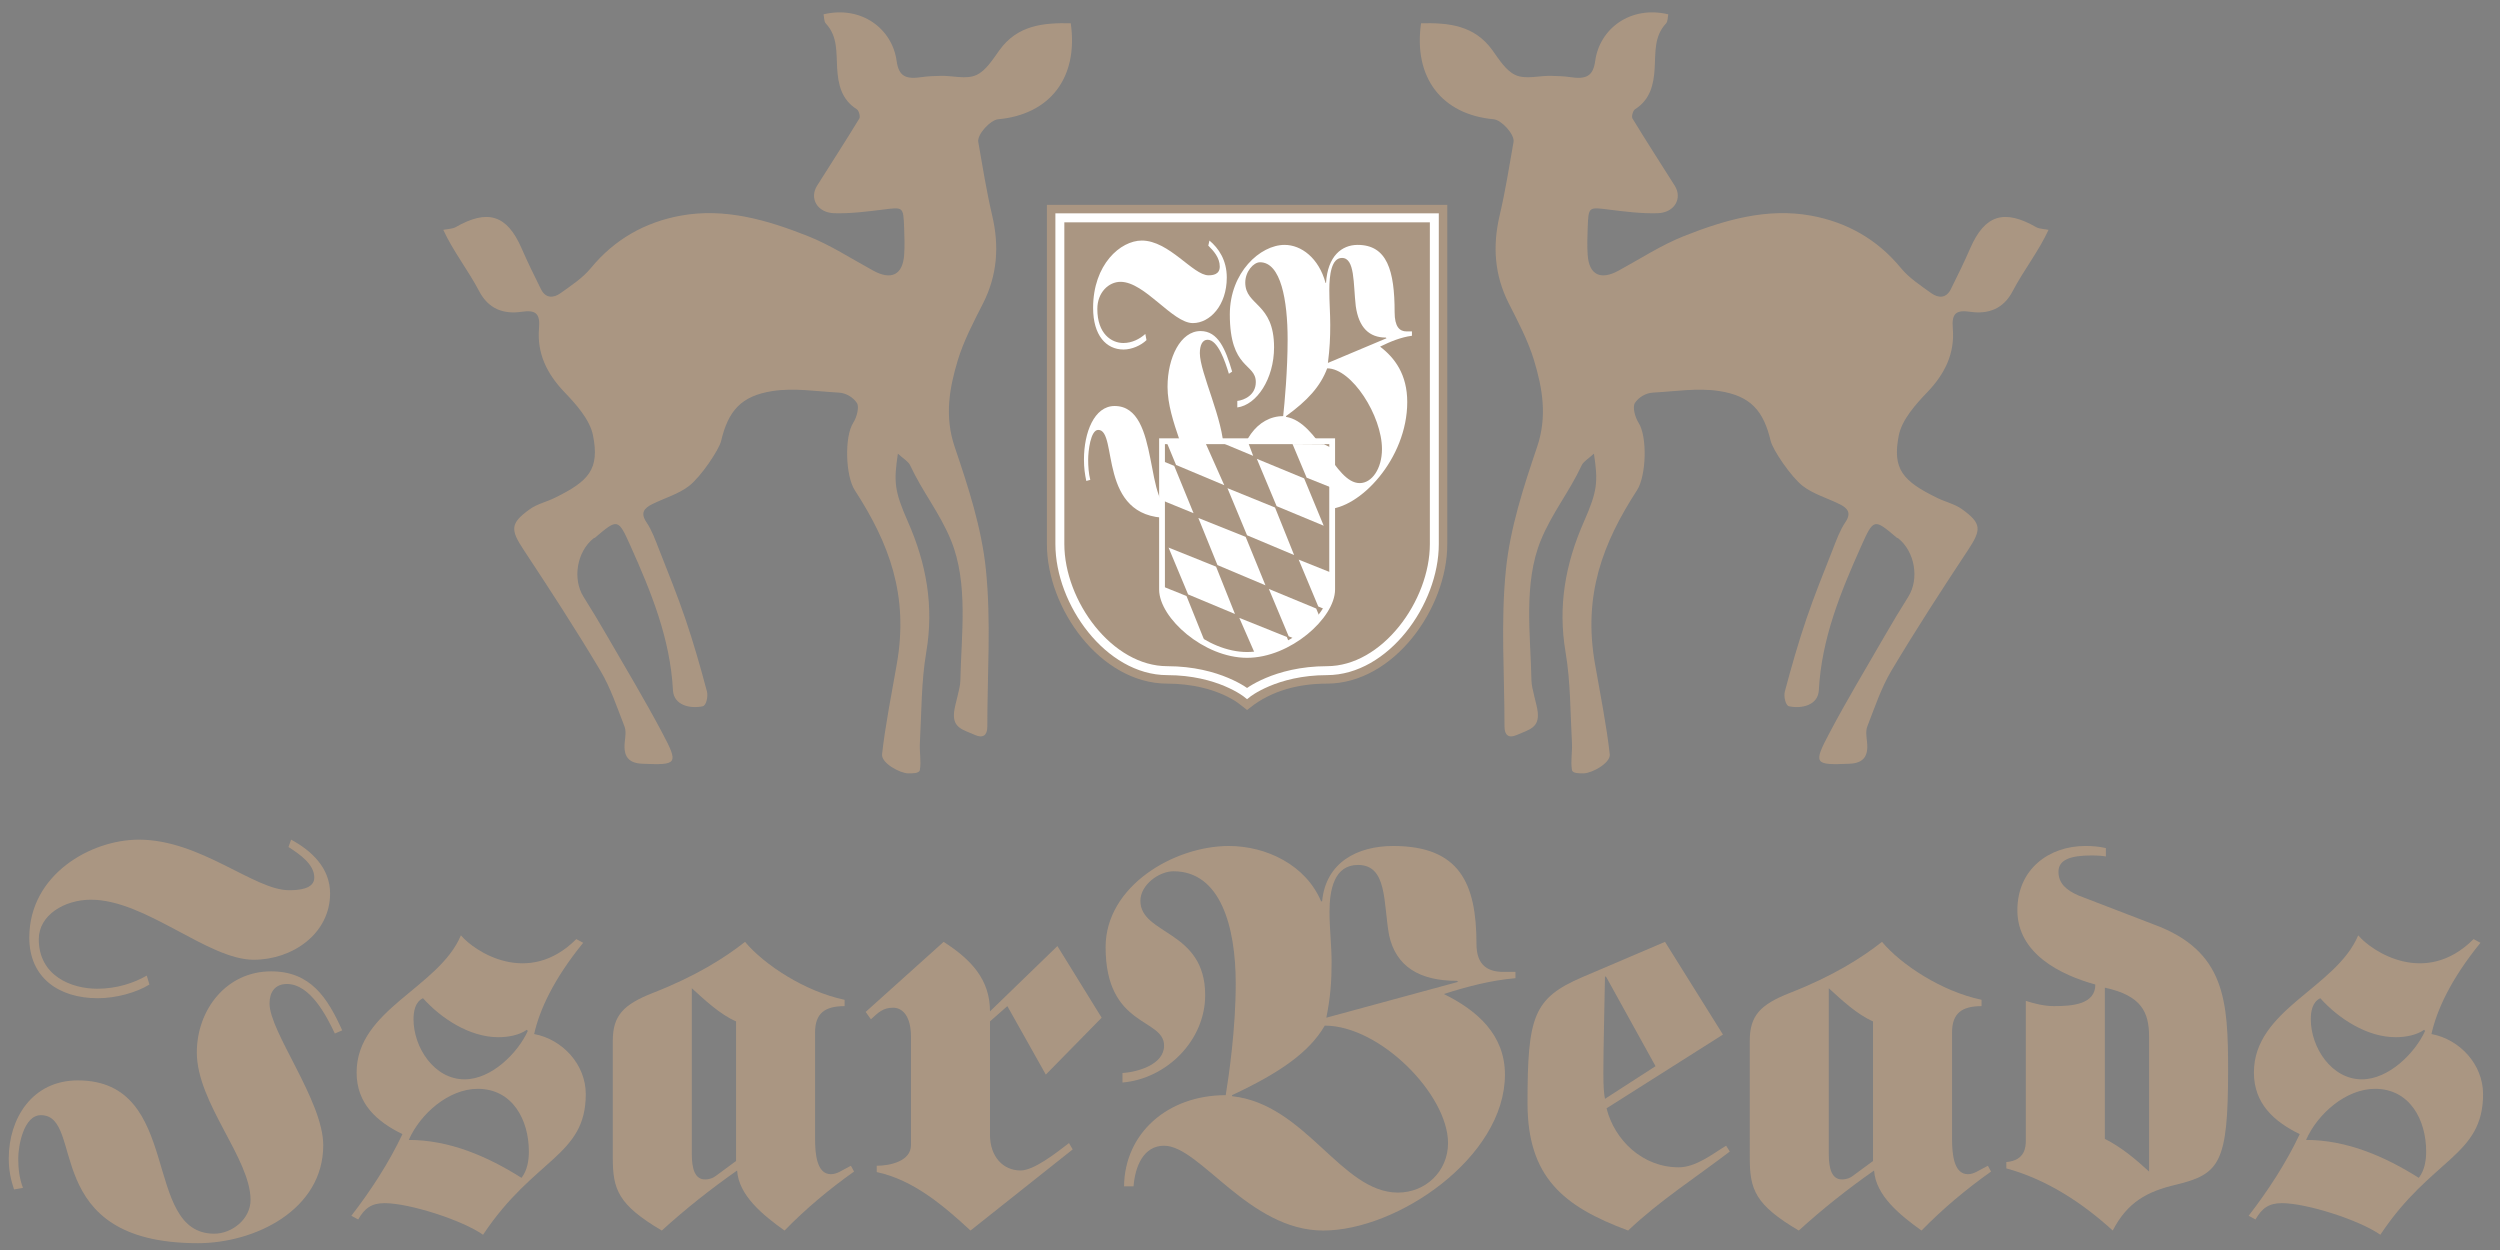 <?xml version="1.0" encoding="utf-8"?>
<!-- Generator: Adobe Illustrator 16.0.4, SVG Export Plug-In . SVG Version: 6.00 Build 0)  -->
<!DOCTYPE svg PUBLIC "-//W3C//DTD SVG 1.1//EN" "http://www.w3.org/Graphics/SVG/1.1/DTD/svg11.dtd">
<svg version="1.1" xmlns="http://www.w3.org/2000/svg" xmlns:xlink="http://www.w3.org/1999/xlink" x="0px" y="0px"
	 width="279.47px" height="139.735px" viewBox="0 0 279.47 139.735" enable-background="new 0 0 279.47 139.735"
	 xml:space="preserve">
<rect x="0" y="0" width="279.47" height="139.735" fill="#808080" stroke="none"/>
<g id="Hintergrund">
</g>
<g id="Reh">
	<path fill="#AA9682" stroke="#AA9682" stroke-miterlimit="3.864" d="M161.291,60.815c0,6.974-5.809,15.101-12.953,15.106
		c-3.246,0.003-6.389,0.796-8.93,2.811c0,0-0.761-0.605-1.081-0.803c-2.297-1.425-5.175-2.006-7.842-2.008
		c-7.146-0.005-12.954-8.132-12.954-15.106V23.402h43.759V60.815z"/>
	<path fill="#AA9682" d="M159.392,60.815V25.3h-39.963v35.515c0,6.176,5.192,13.204,11.057,13.208
		c2.866,0.001,6.524,0.723,9.003,2.293c2.6-1.612,5.82-2.291,8.846-2.293C154.2,74.019,159.392,66.991,159.392,60.815z"/>
	<path fill-rule="evenodd" clip-rule="evenodd" fill="none" stroke="#FFFFFF" stroke-miterlimit="3.864" d="M160.341,24.351
		c0,0,0,34.574,0,36.464c0,6.575-5.5,14.152-12.006,14.157c-5.785,0.004-8.928,2.548-8.928,2.548s-3.137-2.544-8.922-2.548
		c-6.505-0.005-12.005-7.583-12.005-14.157c0-1.89,0-36.464,0-36.464H160.341z"/>
	<g>
		<path fill="#FFFFFF" d="M137.374,41.784c-0.418-1.376-1.23-3.804-2.381-3.804c-0.602,0-0.864,0.647-0.864,1.497
			c0,2.187,2.669,7.488,2.669,10.888c0,4.978-3.402,7.528-6.229,7.528c-7.929,0-5.548-9.835-7.798-9.835
			c-0.864,0-1.126,2.388-1.126,3.319c0,0.769,0.053,1.538,0.236,2.266l-0.445,0.122c-0.157-0.729-0.262-1.457-0.262-2.388
			c0-3.035,1.152-5.99,3.428-5.99c5.26,0,3.141,11.778,6.779,11.778c0.89,0,1.805-1.134,1.805-2.591
			c0-3.197-2.668-7.447-2.668-11.332c0-3.279,1.465-6.233,3.689-6.233c1.962,0,2.8,2.024,3.533,4.533L137.374,41.784z
			 M128.163,38.021c-0.628,0.607-1.648,1.052-2.565,1.052c-1.937,0-3.402-1.579-3.402-4.654c0-4.857,3.062-7.528,5.443-7.528
			c3.062,0,5.731,3.885,7.458,3.885c0.471,0,1.257-0.081,1.257-0.971c0-1.012-0.707-1.781-1.282-2.347l0.13-0.567
			c1.021,0.851,1.937,2.186,1.937,4.128c0,3.116-1.884,5.099-3.794,5.099c-2.277,0-5.365-4.613-8.086-4.613
			c-1.309,0-2.591,1.174-2.591,3.035c0,2.792,1.596,3.804,2.905,3.804c0.968,0,1.832-0.445,2.46-1.012L128.163,38.021z"/>
		<path fill="#FFFFFF" d="M157.837,37.535c-1.229,0.162-2.407,0.647-3.56,1.214c1.648,1.255,3.036,3.117,3.036,6.192
			c0,6.354-5.338,11.979-9.028,11.979c-3.689,0-6.123-6.516-7.902-6.516c-1.021,0-1.439,1.579-1.518,3.117h-0.471
			c0.026-4.047,2.146-7.002,5.051-7.002c0.157-1.498,0.496-5.1,0.496-8.58c0-4.371-0.758-8.621-3.086-8.621
			c-0.733,0-1.649,1.053-1.649,2.267c0,2.63,3.219,2.226,3.219,7.244c0,3.521-1.937,6.435-4.109,6.719v-0.729
			c0.759-0.081,2.068-0.647,2.068-2.104c0-2.145-2.905-1.376-2.905-7.568c0-4.695,3.402-7.771,6.124-7.771
			c1.857,0,3.819,1.457,4.579,4.25h0.053c0.184-2.995,1.753-4.25,3.533-4.25c3.297,0,4.135,2.873,4.135,7.528
			c0,1.619,0.549,2.145,1.333,2.145h0.603V37.535z M148.364,41.177c-0.758,2.024-2.197,3.602-4.605,5.342v0.081
			c3.663,0.607,5.417,7.406,8.243,7.406c1.361,0,2.486-1.619,2.486-3.805C154.488,46.479,151.113,41.177,148.364,41.177z
			 M154.986,37.818l-0.053-0.081c-1.857,0-3.036-1.092-3.376-3.521c-0.288-2.509-0.078-5.383-1.544-5.383
			c-1.178,0-1.412,1.902-1.412,3.602c0,1.295,0.104,2.59,0.104,3.885c0,1.417-0.052,2.631-0.261,4.25L154.986,37.818z"/>
	</g>
	<g>
		<g>
			<defs>
				<path id="SVGID_1_" d="M148.92,49.325c0,0,0,15.708,0,16.567c0,2.987-4.829,7.32-9.51,7.32c-4.68,0-9.51-4.333-9.51-7.32
					c0-0.858,0-16.567,0-16.567H148.92z"/>
			</defs>
			<use xlink:href="#SVGID_1_"  overflow="visible" fill-rule="evenodd" clip-rule="evenodd" fill="#AA9682"/>
			<clipPath id="SVGID_2_">
				<use xlink:href="#SVGID_1_"  overflow="visible"/>
			</clipPath>
			<g clip-path="url(#SVGID_2_)">
				<g>
					<polygon fill-rule="evenodd" clip-rule="evenodd" fill="#1D1D1B" points="154.968,52.588 157.079,57.75 158.223,58.335 
						158.25,53.961 					"/>
					<path fill-rule="evenodd" clip-rule="evenodd" fill="#1D1D1B" d="M125.389,49.51l0.279,0.127
						c-0.033-0.102-0.084-0.153-0.152-0.153L125.389,49.51z"/>
					<polygon fill-rule="evenodd" clip-rule="evenodd" fill="#1D1D1B" points="117.936,49.586 117.936,50.985 122.235,52.842 
						120.886,49.586 					"/>
					<polygon fill-rule="evenodd" clip-rule="evenodd" fill="#1D1D1B" points="122.642,53.223 124.829,58.514 130.145,60.676 
						127.982,55.36 					"/>
					<polygon fill-rule="evenodd" clip-rule="evenodd" fill="#FFFFFF" points="125.948,49.891 128.135,55.207 133.426,57.369 
						131.263,52.079 					"/>
					<polygon fill-rule="evenodd" clip-rule="evenodd" fill="#1D1D1B" points="117.885,53.427 117.885,55.69 119.131,56.224 					
						"/>
					<polygon fill-rule="evenodd" clip-rule="evenodd" fill="#1D1D1B" points="119.36,56.504 121.547,61.769 126.838,63.982 
						124.676,58.666 					"/>
					<polygon fill-rule="evenodd" clip-rule="evenodd" fill="#1D1D1B" points="117.987,60.599 117.987,64.313 118.292,65.075 
						123.557,67.263 121.421,62.023 					"/>
					<polygon fill-rule="evenodd" clip-rule="evenodd" fill="#1D1D1B" points="120.454,70.671 117.911,65.177 117.911,69.476 					
						"/>
					<polygon fill-rule="evenodd" clip-rule="evenodd" fill="#1D1D1B" points="120.683,70.977 121.751,73.596 126.151,73.596 
						126.024,73.113 					"/>
					<polygon fill-rule="evenodd" clip-rule="evenodd" fill="#1D1D1B" points="124.015,67.721 126.024,72.63 127.423,73.52 
						130.781,73.52 129.331,69.883 					"/>
					<polygon fill-rule="evenodd" clip-rule="evenodd" fill="#FFFFFF" points="127.322,64.491 129.509,69.755 134.774,71.943 
						132.637,66.627 					"/>
					<polygon fill-rule="evenodd" clip-rule="evenodd" fill="#FFFFFF" points="130.628,61.209 132.815,66.449 138.055,68.636 
						135.943,63.346 					"/>
					<polygon fill-rule="evenodd" clip-rule="evenodd" fill="#1D1D1B" points="135.181,72.274 135.714,73.647 138.411,73.647 					
						"/>
					<polygon fill-rule="evenodd" clip-rule="evenodd" fill="#FFFFFF" points="138.538,69.069 140.497,73.545 144.769,73.545 
						143.854,71.206 					"/>
					<polygon fill-rule="evenodd" clip-rule="evenodd" fill="#FFFFFF" points="133.96,57.903 136.096,63.168 141.463,65.432 
						139.25,60.015 					"/>
					<polygon fill-rule="evenodd" clip-rule="evenodd" fill="#FFFFFF" points="130.5,49.637 131.467,51.978 136.859,54.241 
						134.799,49.611 					"/>
					<polygon fill-rule="evenodd" clip-rule="evenodd" fill="#FFFFFF" points="137.215,54.571 139.402,59.836 144.667,62.049 
						142.532,56.733 					"/>
					<polygon fill-rule="evenodd" clip-rule="evenodd" fill="#FFFFFF" points="141.844,65.839 144.057,71.129 149.323,73.316 
						147.134,68.026 					"/>
					<polygon fill-rule="evenodd" clip-rule="evenodd" fill="#FFFFFF" points="136.732,49.561 140.089,50.96 139.555,49.535 					
						"/>
					<polygon fill-rule="evenodd" clip-rule="evenodd" fill="#FFFFFF" points="140.497,51.291 142.709,56.581 147.974,58.768 
						145.787,53.477 					"/>
					<polygon fill-rule="evenodd" clip-rule="evenodd" fill="#FFFFFF" points="145.176,62.558 147.364,67.797 152.603,70.01 
						150.492,64.694 					"/>
					<polygon fill-rule="evenodd" clip-rule="evenodd" fill="#FFFFFF" points="144.489,49.637 146.067,53.401 151.28,55.487 
						149.196,50.248 148,49.662 					"/>
					<polygon fill-rule="evenodd" clip-rule="evenodd" fill="#AA9682" points="148.483,59.276 150.645,64.516 155.935,66.729 
						153.747,61.439 					"/>
					<polygon fill-rule="evenodd" clip-rule="evenodd" fill="#1D1D1B" points="152.933,70.315 154.485,73.596 158.223,73.596 
						158.223,72.502 					"/>
					<polygon fill-rule="evenodd" clip-rule="evenodd" fill="#1D1D1B" points="156.291,67.162 158.25,71.613 158.275,67.924 					
						"/>
					<polygon fill-rule="evenodd" clip-rule="evenodd" fill="#1D1D1B" points="151.739,55.945 154.002,61.235 158.173,62.965 
						158.173,61.006 157.003,58.005 					"/>
					<polygon fill-rule="evenodd" clip-rule="evenodd" fill="#1D1D1B" points="149.144,49.561 149.551,50.171 154.587,52.256 
						153.417,49.561 					"/>
				</g>
			</g>
			
				<use xlink:href="#SVGID_1_"  overflow="visible" fill-rule="evenodd" clip-rule="evenodd" fill="none" stroke="#FFFFFF" stroke-width="0.648" stroke-miterlimit="3.864"/>
		</g>
	</g>
	<path fill-rule="evenodd" clip-rule="evenodd" fill="#AA9682" d="M100.371,50.712c0.621,0.575,1.164,0.861,1.371,1.305
		c1.403,3.011,3.299,5.296,4.561,8.368c1.986,4.834,1.145,10.661,1.054,15.691c-0.017,0.947-0.601,2.58-0.702,3.531
		c-0.186,1.764,0.953,1.946,2.36,2.563c0.863,0.38,1.354,0.03,1.354-0.924c-0.002-5.872,0.437-11.789-0.161-17.6
		c-0.476-4.637-1.972-9.228-3.482-13.678c-1.153-3.396-0.611-6.537,0.339-9.681c0.668-2.208,1.776-4.3,2.828-6.373
		c1.604-3.169,1.823-6.409,1.019-9.833c-0.637-2.71-1.071-5.469-1.554-8.214c-0.145-0.825,1.344-2.455,2.218-2.535
		c5.81-0.532,8.987-4.654,8.123-10.732c-3.069-0.062-5.961,0.2-7.99,3.032c-0.737,1.028-1.509,2.279-2.568,2.758
		c-1.155,0.521-2.659,0.048-4.012,0.09c-0.685,0.021-1.393,0.036-2.056,0.136c-1.801,0.271-2.603-0.058-2.842-1.807
		c-0.494-3.601-3.938-6.216-8.17-5.208c0.077,0.345,0.044,0.797,0.253,1.021c1.355,1.446,1.161,3.256,1.268,5
		c0.112,1.823,0.483,3.505,2.195,4.59c0.234,0.148,0.419,0.814,0.287,1.035c-1.536,2.524-3.141,5.005-4.718,7.503
		c-0.895,1.417,0.007,3.033,1.915,3.086c1.814,0.051,3.648-0.182,5.458-0.407c2.254-0.282,2.261-0.335,2.351,1.996
		c0.039,1.021,0.075,2.049,0.004,3.066c-0.154,2.227-1.429,2.862-3.423,1.781c-2.443-1.327-4.801-2.877-7.37-3.892
		c-4.532-1.788-9.255-3.177-14.196-2.27c-3.976,0.729-7.385,2.639-10.028,5.854c-0.92,1.119-2.208,1.957-3.404,2.816
		c-0.778,0.558-1.658,0.588-2.17-0.435c-0.76-1.52-1.505-3.052-2.186-4.609c-1.62-3.714-3.78-4.403-7.392-2.326
		c-0.317,0.182-1.194,0.234-1.352,0.283c1.086,2.374,2.807,4.547,4.008,6.853c1.037,1.988,2.721,2.603,4.753,2.308
		c1.554-0.228,2.087,0.167,1.942,1.844c-0.241,2.797,0.874,5.084,2.852,7.149c1.286,1.337,2.832,3.067,3.18,4.81
		c0.758,3.793-0.437,5.128-4.323,7.021c-0.901,0.439-1.936,0.667-2.731,1.239c-2.225,1.598-2.186,2.293-0.684,4.567
		c2.934,4.438,5.833,8.907,8.558,13.474c1.155,1.935,1.875,4.137,2.703,6.252c0.198,0.508,0.092,1.163,0.03,1.74
		c-0.173,1.611,0.417,2.364,1.972,2.428c3.934,0.162,4.073,0.043,2.209-3.475c-1.943-3.666-4.085-7.226-6.16-10.822
		c-0.848-1.471-1.724-2.927-2.629-4.364c-1.258-1.996-0.749-5.054,1.129-6.545c0.041-0.031,0.109-0.027,0.148-0.06
		c2.549-2.164,2.588-2.18,3.992,0.96c2.303,5.144,4.426,10.341,4.726,16.088c0.088,1.689,1.932,2.094,3.327,1.795
		c0.418-0.089,0.608-1.144,0.479-1.631c-0.722-2.725-1.5-5.442-2.405-8.11c-0.893-2.632-1.941-5.212-2.958-7.8
		c-0.407-1.035-0.786-2.115-1.401-3.024c-0.719-1.065-0.25-1.583,0.617-2.019c1.386-0.695,2.958-1.128,4.151-2.055
		c1.291-1.003,3.333-4.009,3.575-5.027c0.798-3.355,2.22-5.028,5.746-5.574c2.421-0.375,4.947,0.044,7.416,0.175
		c0.804,0.042,1.622,0.537,2.02,1.168c0.274,0.436,0.002,1.555-0.415,2.207c-1,1.563-0.862,5.938,0.173,7.534
		c3.849,5.932,6.052,11.76,4.698,19.43c-0.526,3.011-1.321,7.048-1.647,10.093c-0.105,0.969,1.983,2.124,2.939,2.132
		c0.446,0.004,1.22,0.015,1.286-0.374c0.166-0.981-0.055-2.021,0.002-3.03c0.187-3.386,0.147-6.814,0.712-10.139
		c0.874-5.137,0.023-9.879-2.042-14.569C99.951,54.829,99.911,53.85,100.371,50.712z"/>
	<path fill-rule="evenodd" clip-rule="evenodd" fill="#AA9682" d="M178.184,50.712c-0.621,0.575-1.163,0.861-1.371,1.305
		c-1.403,3.011-3.299,5.296-4.562,8.368c-1.985,4.834-1.144,10.661-1.053,15.691c0.017,0.947,0.601,2.58,0.701,3.531
		c0.187,1.764-0.952,1.946-2.359,2.563c-0.864,0.38-1.354,0.03-1.354-0.924c0.003-5.872-0.437-11.789,0.161-17.6
		c0.476-4.637,1.971-9.228,3.481-13.678c1.153-3.396,0.611-6.537-0.339-9.681c-0.668-2.208-1.777-4.3-2.827-6.373
		c-1.604-3.169-1.822-6.409-1.02-9.833c0.638-2.71,1.072-5.469,1.554-8.214c0.146-0.825-1.343-2.455-2.218-2.535
		c-5.81-0.532-8.987-4.654-8.123-10.732c3.07-0.062,5.961,0.2,7.991,3.032c0.737,1.028,1.509,2.279,2.567,2.758
		c1.154,0.521,2.659,0.048,4.012,0.09c0.686,0.021,1.393,0.036,2.058,0.136c1.8,0.271,2.602-0.058,2.841-1.807
		c0.494-3.601,3.938-6.216,8.171-5.208c-0.078,0.345-0.045,0.797-0.254,1.021c-1.354,1.446-1.161,3.256-1.268,5
		c-0.111,1.823-0.483,3.505-2.195,4.59c-0.234,0.148-0.419,0.814-0.287,1.035c1.536,2.524,3.141,5.005,4.718,7.503
		c0.895,1.417-0.008,3.033-1.915,3.086c-1.813,0.051-3.647-0.182-5.457-0.407c-2.254-0.282-2.261-0.335-2.352,1.996
		c-0.038,1.021-0.074,2.049-0.003,3.066c0.153,2.227,1.428,2.862,3.422,1.781c2.444-1.327,4.803-2.877,7.37-3.892
		c4.531-1.788,9.255-3.177,14.195-2.27c3.977,0.729,7.386,2.639,10.029,5.854c0.92,1.119,2.207,1.957,3.404,2.816
		c0.777,0.558,1.656,0.588,2.169-0.435c0.761-1.52,1.506-3.052,2.186-4.609c1.62-3.714,3.781-4.403,7.392-2.326
		c0.317,0.182,1.194,0.234,1.353,0.283c-1.086,2.374-2.806,4.547-4.008,6.853c-1.036,1.988-2.722,2.603-4.753,2.308
		c-1.555-0.228-2.088,0.167-1.943,1.844c0.241,2.797-0.873,5.084-2.852,7.149c-1.286,1.337-2.832,3.067-3.18,4.81
		c-0.758,3.793,0.438,5.128,4.323,7.021c0.9,0.439,1.936,0.667,2.731,1.239c2.225,1.598,2.186,2.293,0.684,4.567
		c-2.935,4.438-5.832,8.907-8.558,13.474c-1.155,1.935-1.876,4.137-2.704,6.252c-0.197,0.508-0.092,1.163-0.029,1.74
		c0.173,1.611-0.417,2.364-1.973,2.428c-3.934,0.162-4.073,0.043-2.209-3.475c1.942-3.666,4.084-7.226,6.159-10.822
		c0.848-1.471,1.725-2.927,2.629-4.364c1.258-1.996,0.749-5.054-1.129-6.545c-0.041-0.031-0.109-0.027-0.148-0.06
		c-2.548-2.164-2.588-2.18-3.992,0.96c-2.303,5.144-4.426,10.341-4.726,16.088c-0.089,1.689-1.932,2.094-3.326,1.795
		c-0.419-0.089-0.608-1.144-0.48-1.631c0.723-2.725,1.501-5.442,2.405-8.11c0.894-2.632,1.941-5.212,2.959-7.8
		c0.406-1.035,0.786-2.115,1.401-3.024c0.72-1.065,0.25-1.583-0.617-2.019c-1.386-0.695-2.957-1.128-4.151-2.055
		c-1.29-1.003-3.333-4.009-3.575-5.027c-0.798-3.355-2.22-5.028-5.745-5.574c-2.422-0.375-4.948,0.044-7.416,0.175
		c-0.804,0.042-1.622,0.537-2.021,1.168c-0.274,0.436-0.002,1.555,0.415,2.207c1,1.563,0.861,5.938-0.173,7.534
		c-3.849,5.932-6.053,11.76-4.697,19.43c0.525,3.011,1.321,7.048,1.647,10.093c0.105,0.969-1.982,2.124-2.939,2.132
		c-0.446,0.004-1.221,0.015-1.285-0.374c-0.167-0.981,0.054-2.021-0.002-3.03c-0.188-3.386-0.147-6.814-0.713-10.139
		c-0.873-5.137-0.023-9.879,2.042-14.569C178.604,54.829,178.644,53.85,178.184,50.712z"/>
</g>
<g id="Schriften_ZW">
	<path display="none" fill="#727271" d="M28.13,112.579c-2.548,3.306-4.889,6.887-6.68,10.674c3.374,1.653,5.991,3.994,5.991,8.058
		c0,8.263-10.743,10.191-13.635,17.078c-1.721-2.066-3.994-3.788-6.68-3.788c-2.892,0-5.715,1.515-5.715,4.89
		c0,5.164,6.129,7.3,9.985,7.3c5.509,0,10.192-3.168,10.605-8.333h1.24c-0.138,5.854-5.234,9.571-11.845,9.571
		c-6.473,0-12.464-4.338-12.464-11.224c0-6.611,4.614-7.369,5.302-10.468c-3.719-0.688-6.749-3.994-6.749-7.851
		c0-8.125,6.749-8.332,13.428-18.386c2.754,1.928,9.641,4.132,12.877,4.132c1.722,0,2.617-0.688,3.443-2.135L28.13,112.579z
		 M11.603,129.176c3.788,0,7.506-3.236,9.021-6.681c-5.303,0-10.261-2.134-14.737-4.958c-0.757,0.964-0.964,2.272-0.964,3.443
		C4.923,125.112,7.058,129.176,11.603,129.176z M13.324,130.415c-3.512,0-6.955,3.442-8.264,6.335l0.138,0.139
		c0.964-0.689,2.41-0.965,3.718-0.965c3.719,0,7.438,2.41,9.848,5.096c1.033-0.482,1.239-1.721,1.239-2.755
		C20.004,134.615,17.318,130.415,13.324,130.415z"/>
	<path display="none" fill="#727271" d="M278.415,112.579c-2.548,3.306-4.889,6.887-6.68,10.674
		c3.374,1.653,5.991,3.994,5.991,8.058c0,8.263-10.743,10.191-13.636,17.078c-1.721-2.066-3.993-3.788-6.68-3.788
		c-2.892,0-5.715,1.515-5.715,4.89c0,5.164,6.129,7.3,9.984,7.3c5.51,0,10.192-3.168,10.605-8.333h1.24
		c-0.139,5.854-5.234,9.571-11.846,9.571c-6.473,0-12.464-4.338-12.464-11.224c0-6.611,4.614-7.369,5.303-10.468
		c-3.719-0.688-6.749-3.994-6.749-7.851c0-8.125,6.749-8.332,13.429-18.386c2.754,1.928,9.642,4.132,12.878,4.132
		c1.722,0,2.616-0.688,3.442-2.135L278.415,112.579z M261.887,129.176c3.787,0,7.507-3.236,9.021-6.681
		c-5.303,0-10.261-2.134-14.736-4.958c-0.758,0.964-0.965,2.272-0.965,3.443C255.208,125.112,257.342,129.176,261.887,129.176z
		 M263.609,130.415c-3.512,0-6.955,3.442-8.264,6.335l0.138,0.139c0.965-0.689,2.411-0.965,3.719-0.965
		c3.719,0,7.438,2.41,9.848,5.096c1.032-0.482,1.239-1.721,1.239-2.755C270.289,134.615,267.603,130.415,263.609,130.415z"/>
	<g>
		<path fill="#AA9682" d="M37.431,115.535c-0.943-2.002-2.769-5.536-5.359-5.536c-1.355,0-1.943,0.942-1.943,2.179
			c0,3.18,6.006,10.895,6.006,15.841c0,7.244-7.655,10.954-14.015,10.954c-17.844,0-12.485-14.31-17.549-14.31
			c-1.943,0-2.532,3.474-2.532,4.828c0,1.119,0.118,2.238,0.529,3.298l-1,0.177c-0.353-1.061-0.589-2.12-0.589-3.475
			c0-4.416,2.591-8.715,7.715-8.715c11.837,0,7.067,17.137,15.252,17.137c2.002,0,4.063-1.649,4.063-3.77
			c0-4.652-6.006-10.836-6.006-16.489c0-4.77,3.297-9.068,8.303-9.068c4.417,0,6.301,2.944,7.95,6.596L37.431,115.535z
			 M16.702,110.058c-1.413,0.883-3.709,1.531-5.771,1.531c-4.359,0-7.656-2.297-7.656-6.772c0-7.067,6.89-10.954,12.249-10.954
			c6.89,0,12.897,5.653,16.784,5.653c1.06,0,2.827-0.118,2.827-1.414c0-1.472-1.59-2.591-2.886-3.415l0.294-0.825
			c2.297,1.237,4.358,3.18,4.358,6.007c0,4.535-4.24,7.42-8.539,7.42c-5.124,0-12.072-6.713-18.197-6.713
			c-2.944,0-5.83,1.708-5.83,4.417c0,4.063,3.592,5.536,6.537,5.536c2.179,0,4.122-0.647,5.536-1.472L16.702,110.058z"/>
		<path fill="#AA9682" d="M68.502,116.359c0-2.827,1.179-4.063,4.477-5.359c4.829-1.884,8.067-3.945,10.305-5.712
			c2.12,2.533,6.654,5.536,11.13,6.478v0.707c-2.237,0-3.298,0.825-3.298,2.945v11.896c0,1.648,0.177,3.946,1.767,3.946
			c0.707,0,1.177-0.413,2.238-0.942l0.353,0.647c-2.827,2.002-5.418,4.182-7.773,6.595c-2.474-1.767-5.124-3.945-5.3-6.713
			c-2.945,2.062-5.771,4.3-8.421,6.713c-4.887-2.886-5.477-4.593-5.477-8.126V116.359z M82.283,114.18
			c-1.767-0.766-3.534-2.415-4.947-3.71v18.55c0,1.649,0.354,2.826,1.473,2.826c0.529,0,0.942-0.177,1.237-0.412l2.237-1.648V114.18
			z"/>
		<path fill="#AA9682" d="M123.152,113.768l-6.242,6.36l-4.299-7.656l-1.943,1.708v12.662c0,2.473,1.472,4.004,3.416,4.004
			c1.473,0,3.887-1.885,5.417-3.062l0.413,0.707l-11.424,9.068c-3.003-2.768-6.36-5.653-10.482-6.536v-0.706
			c1.532,0,3.828-0.53,3.828-2.298v-12.13c0-2.297-0.943-3.239-2.002-3.239c-1.119,0-1.649,0.53-2.474,1.296l-0.589-0.825
			l8.716-7.833c3.121,2.002,5.182,4.241,5.182,7.773l7.538-7.302L123.152,113.768z"/>
		<path fill="#AA9682" d="M169.411,109.351c-2.768,0.236-5.417,0.942-8.009,1.767c3.71,1.826,6.832,4.535,6.832,9.01
			c0,9.246-12.014,17.431-20.317,17.431c-8.304,0-13.781-9.481-17.785-9.481c-2.296,0-3.239,2.298-3.416,4.536h-1.06
			c0.06-5.89,4.829-10.188,11.366-10.188c0.354-2.179,1.118-7.42,1.118-12.484c0-6.36-1.708-12.544-6.949-12.544
			c-1.648,0-3.709,1.531-3.709,3.298c0,3.828,7.243,3.239,7.243,10.541c0,5.124-4.358,9.363-9.246,9.776v-1.06
			c1.708-0.118,4.652-0.943,4.652-3.063c0-3.121-6.537-2.002-6.537-11.012c0-6.831,7.656-11.307,13.781-11.307
			c4.182,0,8.599,2.12,10.306,6.183h0.118c0.411-4.357,3.944-6.183,7.949-6.183c7.42,0,9.305,4.181,9.305,10.953
			c0,2.356,1.237,3.121,3.003,3.121h1.354V109.351z M148.093,114.651c-1.707,2.944-4.947,5.241-10.365,7.773v0.117
			c8.246,0.884,12.19,10.776,18.55,10.776c3.062,0,5.595-2.354,5.595-5.535C161.874,122.365,154.277,114.651,148.093,114.651z
			 M162.993,109.764l-0.118-0.118c-4.182,0-6.831-1.59-7.597-5.124c-0.648-3.651-0.177-7.832-3.475-7.832
			c-2.65,0-3.181,2.768-3.181,5.241c0,1.884,0.235,3.769,0.235,5.653c0,2.062-0.117,3.828-0.589,6.183L162.993,109.764z"/>
		<path fill="#AA9682" d="M192.606,115.652l-13.014,8.244c0.884,3.534,4.004,6.596,8.067,6.596c1.942,0,3.827-1.531,5.3-2.415
			l0.412,0.648c-3.77,2.886-7.831,5.477-11.365,8.833c-7.302-2.708-11.248-6.006-11.248-14.251c0-9.658,0.647-11.718,6.124-14.074
			l9.246-3.946L192.606,115.652z M185.069,119.186l-5.536-10.012h-0.117c-0.059,3.887-0.178,7.773-0.178,10.836
			c0,1.532,0.06,2.179,0.178,2.827L185.069,119.186z"/>
		<path fill="#AA9682" d="M195.602,116.359c0-2.827,1.179-4.063,4.476-5.359c4.829-1.884,8.067-3.945,10.306-5.712
			c2.119,2.533,6.654,5.536,11.131,6.478v0.707c-2.237,0-3.299,0.825-3.299,2.945v11.896c0,1.648,0.178,3.946,1.767,3.946
			c0.707,0,1.178-0.413,2.238-0.942l0.354,0.647c-2.827,2.002-5.418,4.182-7.772,6.595c-2.474-1.767-5.124-3.945-5.302-6.713
			c-2.943,2.062-5.771,4.3-8.42,6.713c-4.889-2.886-5.478-4.593-5.478-8.126V116.359z M209.383,114.18
			c-1.768-0.766-3.535-2.415-4.947-3.71v18.55c0,1.649,0.353,2.826,1.472,2.826c0.53,0,0.943-0.177,1.237-0.412l2.238-1.648V114.18z
			"/>
		<path fill="#AA9682" d="M226.46,111.884c0.884,0.294,2.062,0.588,3.121,0.588c2.062,0,4.653-0.176,4.653-2.414
			c-3.828-1.06-8.716-3.416-8.716-8.304c0-4.593,3.532-7.184,7.597-7.184c0.765,0,1.531,0.059,2.296,0.235v0.942
			c-0.235-0.059-0.883-0.118-1.59-0.118c-2.355,0-3.71,0.471-3.71,1.826c0,1.296,0.884,2.061,2.237,2.65l8.422,3.239
			c8.009,2.945,8.304,8.54,8.304,16.312c0,10.365-0.943,11.602-5.831,12.779c-3.238,0.766-5.417,1.943-7.066,5.123
			c-3.356-3.062-7.361-5.712-11.896-6.948v-0.706c2.121-0.178,2.179-1.709,2.179-2.416V111.884z M235.294,127.312
			c1.884,0.942,3.533,2.355,4.947,3.651v-15.076c0-2.709-0.825-4.594-4.947-5.477V127.312z"/>
		<path fill="#AA9682" d="M277.285,105.393c-3.338,4.107-4.891,7.55-5.479,10.201c3.18,0.588,5.772,3.415,5.772,6.712
			c0,6.949-5.772,7.126-11.484,15.724c-2.354-1.648-8.245-3.533-11.013-3.533c-1.472,0-2.238,0.589-2.944,1.825l-0.766-0.412
			c2.179-2.827,4.182-5.889,5.712-9.127c-2.886-1.414-5.123-3.417-5.123-6.891c0-7.067,9.188-9.444,11.661-15.333
			c1.472,1.767,7.497,5.824,12.899,0.421L277.285,105.393z M265.504,121.718c-3.238,0-6.419,2.768-7.715,5.713
			c4.534,0,8.774,1.825,12.603,4.239c0.647-0.824,0.825-1.943,0.825-2.944C271.217,125.192,269.391,121.718,265.504,121.718z
			 M264.032,120.658c3.003,0,5.947-2.945,7.067-5.417l-0.117-0.119c-0.825,0.59-2.062,0.825-3.182,0.825
			c-3.179,0-6.359-2.062-8.42-4.358c-0.884,0.412-1.061,1.472-1.061,2.355C258.32,117.066,260.617,120.658,264.032,120.658z"/>
		<path fill="#AA9682" d="M65.191,105.393c-3.339,4.107-4.891,7.55-5.48,10.201c3.18,0.588,5.771,3.415,5.771,6.712
			c0,6.949-5.771,7.126-11.483,15.724c-2.356-1.648-8.245-3.533-11.013-3.533c-1.472,0-2.237,0.589-2.945,1.825l-0.765-0.412
			c2.179-2.827,4.181-5.889,5.712-9.127c-2.885-1.414-5.124-3.417-5.124-6.891c0-7.067,9.187-9.444,11.66-15.333
			c1.472,1.767,7.497,5.824,12.9,0.421L65.191,105.393z M53.41,121.718c-3.239,0-6.419,2.768-7.715,5.713
			c4.535,0,8.775,1.825,12.602,4.239c0.648-0.824,0.825-1.943,0.825-2.944C59.123,125.192,57.297,121.718,53.41,121.718z
			 M51.938,120.658c3.003,0,5.948-2.945,7.067-5.417l-0.119-0.119c-0.824,0.59-2.061,0.825-3.179,0.825
			c-3.18,0-6.36-2.062-8.421-4.358c-0.884,0.412-1.06,1.472-1.06,2.355C46.226,117.066,48.522,120.658,51.938,120.658z"/>
	</g>
</g>
</svg>
